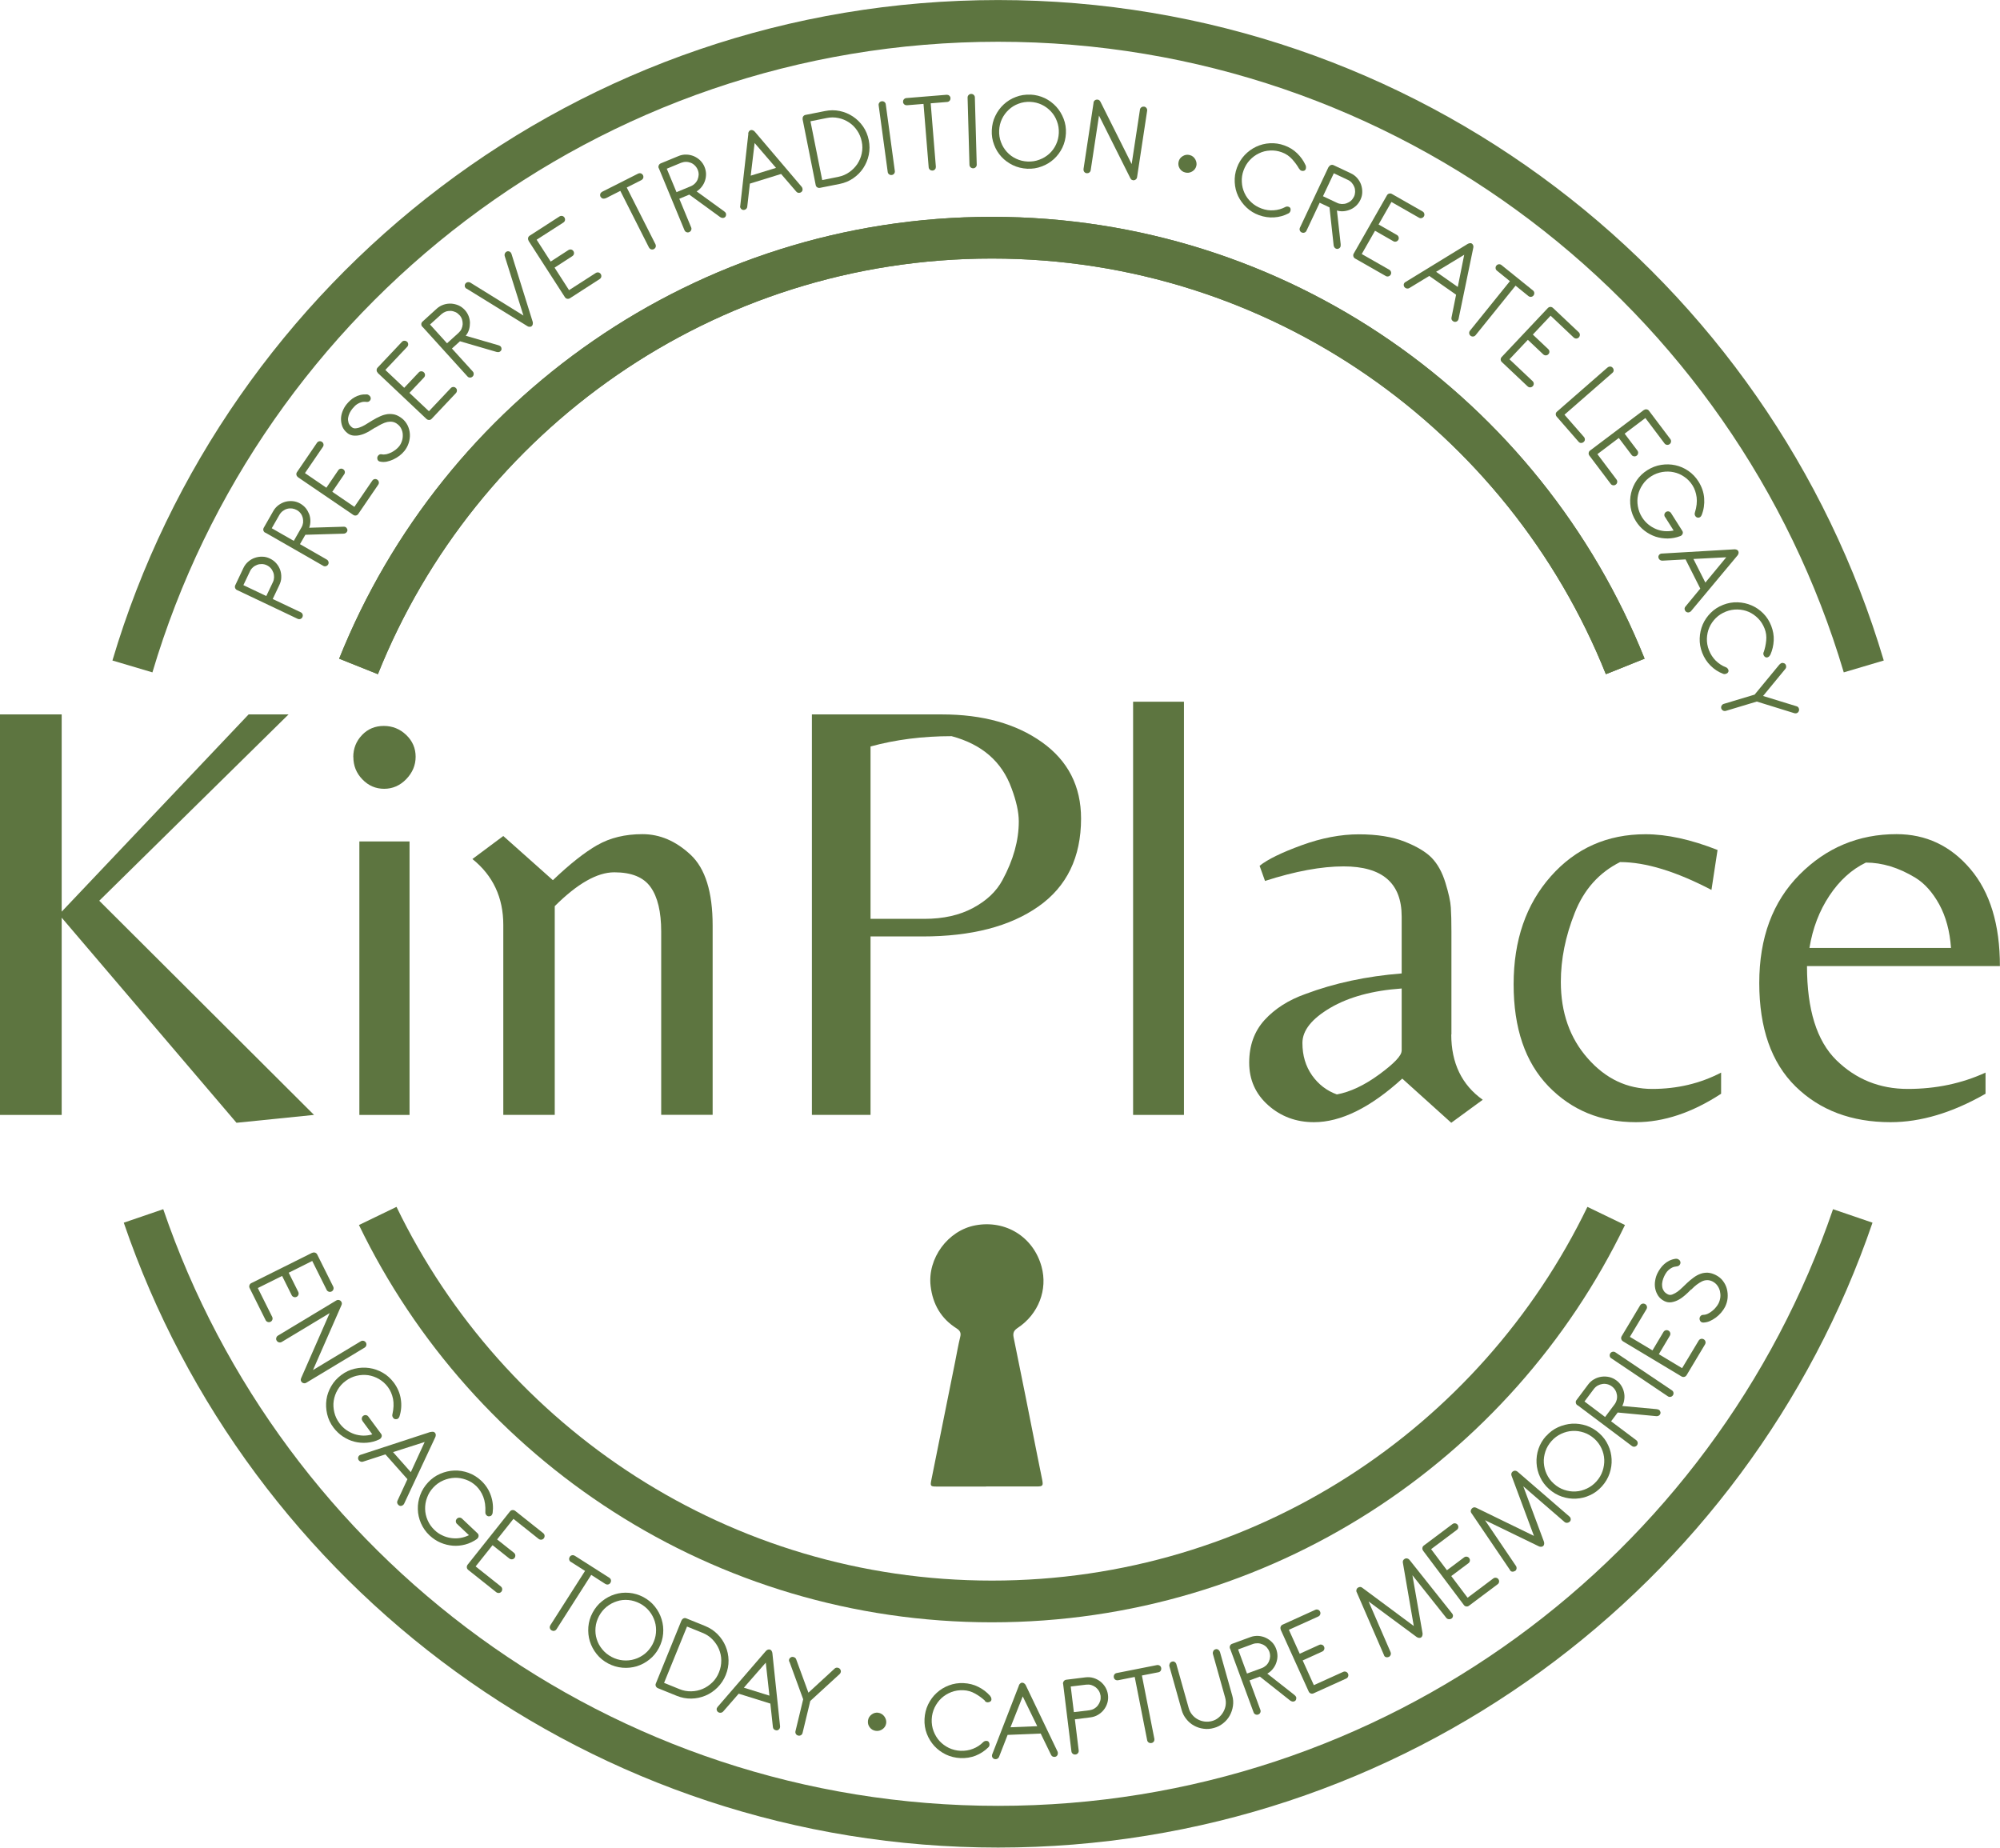 <svg xmlns="http://www.w3.org/2000/svg" xmlns:xlink="http://www.w3.org/1999/xlink" id="Layer_2" viewBox="0 0 236.36 218.35"><defs><clipPath id="clippath"><rect x="109.94" y="144.69" width="13.38" height="30.99" fill="none" stroke-width="0"></rect></clipPath><clipPath id="clippath-1"><rect x="109.94" y="144.69" width="13.38" height="30.99" fill="none" stroke-width="0"></rect></clipPath></defs><g id="Layer_1-2"><path d="M220.26,78.76C207.17,34.64,166.32,2.47,117.96,2.47S28.74,34.64,15.65,78.76" fill="none" stroke="#5d7540" stroke-miterlimit="10" stroke-width="4.93"></path><path d="M42.37,78.76c11.88-29.69,40.91-50.67,74.85-50.67s62.97,20.98,74.85,50.67" fill="none" stroke="#5d7540" stroke-miterlimit="10" stroke-width="4.93"></path><path d="M16.96,143.7c14.35,41.99,54.15,72.18,101,72.18s86.65-30.19,101-72.18" fill="none" stroke="#5d7540" stroke-miterlimit="10" stroke-width="4.93"></path><path d="M189.82,143.7c-13.03,26.96-40.64,45.56-72.59,45.56s-59.56-18.6-72.59-45.56" fill="none" stroke="#5d7540" stroke-miterlimit="10" stroke-width="4.93"></path><path d="M192.07,78.76c-11.88-29.69-40.91-50.67-74.85-50.67s-62.97,20.98-74.85,50.67" fill="none" stroke="#5d7540" stroke-miterlimit="10" stroke-width="4.93"></path><polygon points="7.29 131.76 0 131.76 0 84.43 7.29 84.43 7.29 107.74 29.38 84.43 34.1 84.43 11.73 106.45 37.11 131.76 27.95 132.69 7.29 108.45 7.29 131.76" fill="#5d7540" stroke-width="0"></polygon><path d="M41.75,89.47c0-1.02.35-1.89,1.04-2.61.69-.72,1.55-1.07,2.57-1.07s1.91.36,2.65,1.07c.74.71,1.11,1.57,1.11,2.57s-.37,1.88-1.11,2.65c-.74.76-1.61,1.14-2.61,1.14s-1.86-.37-2.57-1.11c-.72-.74-1.07-1.62-1.07-2.65M42.47,99.44h5.93v32.32h-5.93v-32.32Z" fill="#5d7540" stroke-width="0"></path><path d="M70.6,99.87c1.5-.86,3.28-1.29,5.33-1.29s3.94.81,5.68,2.43c1.74,1.62,2.61,4.41,2.61,8.36v22.38h-6.08v-21.66c0-2.33-.42-4.09-1.25-5.25-.83-1.17-2.26-1.75-4.29-1.75s-4.37,1.34-7.04,4v24.67h-6.08v-22.45c0-3.24-1.22-5.84-3.65-7.79l3.65-2.72,5.86,5.22c2-1.91,3.75-3.29,5.25-4.15" fill="#5d7540" stroke-width="0"></path><path d="M127.76,96.73c0,4.58-1.68,8.04-5.04,10.4-3.36,2.36-7.92,3.54-13.69,3.54h-6.15v21.09h-6.93v-47.33h15.37c4.81,0,8.76,1.1,11.83,3.29,3.07,2.19,4.61,5.2,4.61,9.01M102.88,108.59h6.36c2.24,0,4.16-.43,5.76-1.29,1.6-.86,2.75-1.95,3.47-3.29,1.29-2.38,1.93-4.69,1.93-6.93,0-1.1-.29-2.41-.86-3.93-1.14-3.15-3.5-5.19-7.08-6.15-3.43,0-6.63.41-9.58,1.22v20.38Z" fill="#5d7540" stroke-width="0"></path><rect x="133.91" y="82.93" width="6.01" height="48.83" fill="#5d7540" stroke-width="0"></rect><path d="M171.51,122.25c0,3.38,1.24,5.96,3.72,7.72l-3.72,2.72-5.79-5.22c-3.77,3.43-7.25,5.15-10.44,5.15-2.1,0-3.9-.67-5.4-2-1.5-1.33-2.25-3.01-2.25-5.04s.61-3.71,1.82-5.04c1.22-1.33,2.82-2.36,4.83-3.07,3.43-1.29,7.22-2.1,11.37-2.43v-6.72c0-3.96-2.29-5.93-6.86-5.93-2.62,0-5.72.57-9.29,1.72l-.64-1.79c.95-.76,2.61-1.57,4.97-2.43,2.36-.86,4.61-1.29,6.76-1.29s3.94.29,5.4.86c1.45.57,2.53,1.22,3.22,1.93.69.72,1.23,1.69,1.61,2.93.38,1.24.6,2.22.64,2.93.05.72.07,1.67.07,2.86v12.15ZM165.65,124.18v-7.36c-3.43.24-6.24,1-8.44,2.29-2.19,1.29-3.29,2.67-3.29,4.15s.38,2.75,1.14,3.83c.76,1.07,1.74,1.82,2.93,2.25,1.57-.29,3.24-1.07,5-2.36,1.76-1.29,2.65-2.22,2.65-2.79" fill="#5d7540" stroke-width="0"></path><path d="M193.32,132.62c-4.15,0-7.59-1.42-10.33-4.25-2.74-2.84-4.11-6.85-4.11-12.05s1.47-9.45,4.4-12.76c2.93-3.31,6.66-4.97,11.19-4.97,2.53,0,5.36.62,8.51,1.86l-.72,4.72c-4.19-2.19-7.79-3.29-10.8-3.29-2.48,1.24-4.27,3.24-5.36,6.01-1.1,2.77-1.64,5.48-1.64,8.15,0,3.62,1.06,6.64,3.18,9.04,2.12,2.41,4.66,3.61,7.61,3.61s5.67-.64,8.15-1.93v2.5c-3.43,2.24-6.79,3.36-10.08,3.36" fill="#5d7540" stroke-width="0"></path><path d="M213.55,114.17c0,5.15,1.16,8.85,3.47,11.12,2.31,2.26,5.12,3.4,8.44,3.4s6.37-.64,9.19-1.93v2.5c-3.91,2.24-7.65,3.36-11.22,3.36-4.62,0-8.36-1.41-11.23-4.22-2.86-2.81-4.29-6.89-4.29-12.23s1.58-9.6,4.75-12.8c3.17-3.19,6.99-4.79,11.47-4.79,3.48,0,6.39,1.37,8.72,4.11,2.33,2.74,3.5,6.57,3.5,11.48h-22.81ZM220.49,101.95c-1.67.81-3.1,2.11-4.29,3.9-1.19,1.79-1.98,3.85-2.36,6.18h16.73c-.14-2-.61-3.72-1.39-5.15-.79-1.43-1.73-2.48-2.82-3.15-1.96-1.19-3.91-1.79-5.86-1.79" fill="#5d7540" stroke-width="0"></path><path d="M36.91,148.06c.11-.05.22-.06.33-.02.11.04.2.11.25.22l1.89,3.79c.05.11.06.22.02.33-.04.11-.11.2-.22.25-.11.05-.22.06-.33.02-.11-.04-.2-.11-.25-.22l-1.7-3.41-2.78,1.39,1.13,2.27c.05.11.06.22.02.33-.04.11-.11.2-.22.25-.11.05-.22.06-.33.02-.11-.04-.2-.11-.25-.22l-1.13-2.27-2.87,1.43,1.7,3.41c.05.11.06.22.02.33-.04.11-.11.2-.22.25-.11.05-.22.06-.33.02-.11-.04-.2-.11-.25-.22l-1.89-3.79c-.05-.11-.06-.22-.02-.33.04-.11.11-.2.22-.25l7.2-3.59Z" fill="#5d7540" stroke-width="0"></path><path d="M39.74,153.69c.1-.06.21-.08.33-.05.12.03.2.09.27.2.05.09.07.16.06.23,0,.07-.03.14-.07.23l-3.34,7.61,5.65-3.4c.1-.06.21-.08.33-.05.11.03.2.09.27.2.06.1.08.21.05.33-.03.11-.09.2-.2.27l-6.89,4.15c-.1.06-.21.08-.33.05-.12-.03-.2-.09-.27-.2-.05-.09-.07-.17-.05-.26.02-.09.05-.17.09-.25l3.32-7.57-5.66,3.41c-.1.06-.21.08-.33.05-.11-.03-.2-.09-.27-.2s-.08-.21-.05-.33c.03-.11.09-.2.2-.27l6.89-4.15Z" fill="#5d7540" stroke-width="0"></path><path d="M42.84,167.92c-.07-.1-.1-.2-.08-.32.02-.12.07-.21.17-.28.1-.07.2-.1.32-.08.12.02.21.07.28.17l1.5,2.03c.08.1.1.21.08.33-.03.11-.09.2-.19.28-.02.01-.03.02-.05.03-.02,0-.03.02-.05.03-.46.22-.95.35-1.45.39-.51.04-1,0-1.48-.12-.48-.12-.93-.33-1.36-.61-.43-.28-.8-.64-1.12-1.06-.37-.49-.62-1.03-.75-1.6-.13-.57-.16-1.14-.08-1.7.08-.56.27-1.09.57-1.6.29-.51.69-.94,1.18-1.31.49-.37,1.02-.62,1.6-.75.57-.13,1.14-.16,1.7-.08.56.08,1.1.27,1.61.56.51.29.94.69,1.31,1.18.44.6.72,1.25.82,1.95.11.7.05,1.38-.16,2.04-.04.11-.1.2-.18.25-.07.06-.17.08-.28.07-.12,0-.21-.06-.29-.17-.04-.05-.07-.11-.09-.19-.02-.07-.02-.15.01-.24.15-.67.17-1.27.07-1.8-.11-.53-.31-1-.6-1.39-.29-.4-.65-.71-1.05-.95-.41-.24-.84-.39-1.29-.46-.45-.06-.91-.04-1.37.07-.46.11-.89.31-1.29.61-.4.29-.71.64-.95,1.05-.24.41-.39.84-.46,1.29-.07.45-.04.9.07,1.37.11.46.31.89.61,1.29.23.31.5.58.8.79.3.21.62.37.96.49.34.11.69.17,1.05.18.36,0,.72-.04,1.07-.15l-1.15-1.56Z" fill="#5d7540" stroke-width="0"></path><path d="M50.91,169.24c.07-.03.16-.04.26-.03.1,0,.18.05.24.12.06.07.09.15.09.25,0,.1-.02.19-.06.27l-3.69,7.88s-.05.08-.11.13c-.08.07-.18.11-.29.11-.11,0-.21-.05-.3-.15-.13-.15-.15-.31-.07-.48l1.17-2.53-2.6-2.93-2.65.86c-.09.03-.17.03-.26,0-.08-.02-.15-.07-.21-.13-.09-.1-.12-.2-.11-.32.01-.11.06-.21.14-.28.04-.04.09-.06.15-.08l8.28-2.71ZM50.2,170.41l-3.75,1.2,2.1,2.37,1.64-3.57Z" fill="#5d7540" stroke-width="0"></path><path d="M54.01,180.1c-.09-.08-.13-.18-.14-.3s.04-.22.12-.31c.08-.09.18-.13.3-.14.12,0,.22.04.31.12l1.83,1.73c.09.09.14.19.13.31,0,.12-.05.22-.13.3-.01.01-.03.03-.04.04-.02.01-.03.02-.04.04-.42.29-.87.51-1.36.64-.49.13-.98.18-1.48.14-.49-.04-.98-.16-1.45-.36-.47-.2-.9-.49-1.29-.85-.45-.42-.78-.9-1.02-1.44-.23-.54-.36-1.09-.37-1.66-.02-.57.08-1.12.28-1.67.2-.55.51-1.05.93-1.5.42-.45.9-.79,1.44-1.02.54-.23,1.09-.36,1.66-.38.57-.02,1.13.07,1.68.27.55.2,1.05.51,1.5.93.54.51.92,1.1,1.15,1.78.23.67.29,1.35.2,2.03-.02.12-.07.21-.13.28-.06.07-.15.11-.27.12-.11.01-.22-.02-.31-.11-.05-.04-.09-.1-.12-.17-.03-.07-.04-.15-.03-.24.03-.68-.05-1.28-.25-1.79-.2-.51-.48-.93-.83-1.27-.36-.34-.76-.59-1.21-.75-.45-.16-.9-.24-1.35-.22-.46.02-.9.12-1.34.31-.44.19-.82.46-1.16.82-.34.36-.59.76-.75,1.21-.17.45-.24.89-.23,1.35.01.45.11.9.3,1.33.19.44.46.82.82,1.16.28.27.59.48.93.63.33.16.68.26,1.03.31.35.05.71.05,1.07-.01.36-.06.7-.17,1.03-.33l-1.41-1.33Z" fill="#5d7540" stroke-width="0"></path><path d="M60.27,178.62c.08-.09.17-.15.29-.16.12-.01.22.02.32.09l3.32,2.64c.09.08.15.17.16.29.01.12-.02.22-.09.32-.08.09-.17.15-.29.16-.12.01-.22-.02-.32-.09l-2.98-2.37-1.93,2.43,1.99,1.58c.09.08.15.17.16.29.01.12-.02.22-.09.32-.08.09-.17.15-.29.16-.12.01-.22-.02-.32-.09l-1.99-1.58-2,2.51,2.98,2.37c.09.08.15.17.16.29.01.12-.02.22-.09.32-.08.09-.17.15-.29.16-.12.01-.22-.02-.32-.09l-3.32-2.64c-.09-.08-.15-.17-.16-.29-.01-.12.02-.22.09-.32l5.01-6.3Z" fill="#5d7540" stroke-width="0"></path><path d="M67.46,184.59c-.1-.06-.17-.16-.19-.27-.03-.12,0-.22.06-.33.07-.1.16-.17.27-.19.12-.03.22,0,.33.06l4.08,2.6c.1.07.17.16.19.27.03.12,0,.22-.06.33-.07.1-.16.17-.27.19-.12.03-.22,0-.33-.06l-1.67-1.07-4.1,6.42c-.07.1-.16.17-.27.19-.12.03-.22,0-.33-.06-.1-.07-.17-.16-.19-.27-.03-.12,0-.22.06-.33l4.1-6.42-1.68-1.07Z" fill="#5d7540" stroke-width="0"></path><path d="M76.03,188.74c.54.29,1,.66,1.36,1.12.37.46.63.96.8,1.51.17.55.23,1.11.18,1.7-.05.59-.22,1.15-.5,1.69-.29.54-.66,1-1.12,1.36-.46.37-.96.63-1.5.8-.54.16-1.11.22-1.69.17-.59-.05-1.15-.22-1.69-.5-.54-.29-1-.66-1.36-1.12-.37-.46-.63-.96-.8-1.5-.17-.54-.22-1.1-.18-1.69.05-.59.21-1.15.5-1.69.29-.54.66-1,1.12-1.36.46-.37.96-.64,1.5-.81.54-.17,1.11-.23,1.69-.18.59.05,1.15.22,1.69.5M75.62,189.5c-.44-.23-.89-.37-1.36-.41-.47-.04-.93,0-1.36.15-.44.14-.84.35-1.21.65-.37.3-.67.67-.9,1.1-.23.44-.37.89-.41,1.36-.04.47,0,.93.14,1.36.13.43.35.84.65,1.2.3.37.67.67,1.1.9.44.23.89.37,1.36.41.47.04.93,0,1.37-.14.44-.13.84-.35,1.21-.64.37-.3.67-.67.9-1.1.23-.44.37-.89.41-1.36.04-.47,0-.93-.14-1.37-.14-.44-.35-.84-.65-1.21-.3-.37-.67-.67-1.1-.9" fill="#5d7540" stroke-width="0"></path><path d="M80.55,191.5c.05-.11.12-.19.23-.24.11-.05.22-.05.33,0l2.22.9c.57.23,1.06.56,1.47.97.41.42.73.89.95,1.42.22.53.34,1.08.35,1.67.01.59-.1,1.16-.33,1.73-.23.57-.56,1.06-.98,1.48s-.89.74-1.42.96c-.53.22-1.08.34-1.67.35-.59.01-1.16-.1-1.73-.33l-2.22-.9c-.11-.05-.19-.12-.24-.23-.05-.11-.05-.22,0-.33l3.03-7.45ZM81.19,192.23l-2.71,6.65,1.82.74c.46.19.92.27,1.4.26.48-.01.93-.11,1.35-.29.42-.18.8-.44,1.14-.77.34-.33.6-.73.78-1.19.19-.46.27-.92.27-1.4,0-.47-.1-.92-.28-1.35-.18-.42-.44-.8-.77-1.14-.33-.34-.73-.6-1.19-.78l-1.82-.74Z" fill="#5d7540" stroke-width="0"></path><path d="M90.5,195.13c.05-.06.12-.12.21-.16.09-.04.18-.05.27-.03.09.03.16.08.21.17.05.08.08.17.09.26l.91,8.65s0,.1-.02.17c-.03.11-.1.19-.19.25-.1.06-.21.07-.33.03-.19-.06-.29-.18-.31-.37l-.3-2.77-3.74-1.17-1.83,2.1c-.06.07-.13.11-.22.14-.08.02-.17.02-.25,0-.12-.04-.21-.11-.26-.21-.05-.1-.06-.21-.03-.31.02-.05.05-.1.09-.15l5.69-6.59ZM90.5,196.49l-2.59,2.96,3.02.94-.43-3.9Z" fill="#5d7540" stroke-width="0"></path><path d="M93.28,196.39c-.04-.08-.05-.16-.03-.25.03-.11.09-.2.19-.26.1-.07.21-.09.34-.05.15.04.26.12.31.26l1.45,3.95,3.1-2.85c.11-.1.24-.13.4-.09.12.03.21.1.27.2.06.11.08.21.05.32-.02.08-.06.15-.12.21l-3.48,3.19-.91,3.77c-.03.12-.09.21-.19.27-.1.06-.21.08-.33.05-.12-.03-.21-.09-.27-.19-.06-.1-.08-.21-.05-.33l.91-3.77-1.62-4.43Z" fill="#5d7540" stroke-width="0"></path><path d="M103.8,202.42c.17.02.31.08.43.16.12.08.23.19.31.31.08.12.14.25.17.38.03.14.04.26.02.38-.04.29-.19.53-.43.7-.25.18-.52.24-.81.2-.29-.04-.53-.18-.71-.42-.18-.24-.24-.5-.2-.8.04-.3.19-.54.44-.72.25-.18.51-.24.78-.2" fill="#5d7540" stroke-width="0"></path><path d="M116.4,200.99c-.32-.3-.7-.58-1.14-.83-.44-.25-.91-.39-1.42-.41-.49-.02-.96.05-1.41.22-.44.17-.83.41-1.17.72-.33.31-.6.68-.81,1.11-.2.43-.32.89-.34,1.38-.02.49.05.96.22,1.41.17.44.4.83.71,1.17.31.33.67.6,1.1.81.43.2.89.32,1.38.34.52.02,1.01-.06,1.47-.24s.86-.44,1.2-.78c.05-.05.11-.09.18-.12.07-.03.14-.04.22-.03.12,0,.21.05.27.14.06.09.08.18.08.28,0,.15-.05.26-.14.34-.43.43-.93.75-1.49.98-.57.22-1.17.32-1.81.29-.61-.03-1.18-.17-1.71-.42-.53-.26-.98-.59-1.37-1.01-.38-.42-.68-.9-.89-1.45-.21-.55-.3-1.13-.27-1.74s.17-1.18.42-1.71c.26-.53.59-.99,1.01-1.37.42-.39.9-.68,1.45-.89.55-.21,1.13-.3,1.74-.27.62.03,1.2.17,1.73.44.53.26.99.61,1.39,1.05.04.05.08.11.12.19.03.08.05.15.05.23,0,.12-.05.21-.14.27-.09.06-.19.09-.3.09-.14,0-.25-.06-.33-.15" fill="#5d7540" stroke-width="0"></path><path d="M120.41,199.19c.02-.08.07-.15.14-.22.07-.07.15-.11.25-.11.09,0,.18.03.25.09.08.06.14.13.18.22l3.76,7.85s.03.09.03.17c0,.11-.03.21-.1.3-.07.09-.17.13-.3.14-.2,0-.33-.08-.41-.25l-1.22-2.51-3.91.16-1.01,2.59c-.03.09-.09.15-.16.2-.07.05-.15.08-.23.08-.13,0-.24-.03-.32-.11-.08-.08-.13-.18-.13-.29,0-.06,0-.11.03-.17l3.15-8.12ZM120.87,200.47l-1.45,3.66,3.16-.13-1.72-3.53Z" fill="#5d7540" stroke-width="0"></path><path d="M125.63,199.01c-.01-.12.01-.23.09-.33.07-.1.17-.15.29-.17l2.26-.28c.33-.04.65-.02.95.07.3.09.57.23.82.42.24.19.44.42.6.69.16.27.26.57.3.89.04.32.02.64-.07.94-.09.31-.23.58-.42.82-.19.24-.42.44-.69.6-.27.16-.57.26-.9.3l-1.83.23.45,3.68c.01.12-.01.23-.09.32-.07.09-.17.15-.29.16-.12.01-.23-.01-.32-.09-.09-.07-.15-.17-.16-.29l-.98-7.97ZM126.54,199.32l.37,3.02,1.83-.22c.2-.03.39-.09.57-.19.17-.1.32-.23.44-.39.12-.16.21-.33.27-.52.06-.19.07-.39.05-.6-.03-.2-.09-.39-.19-.57-.1-.17-.23-.32-.38-.44-.16-.12-.33-.21-.52-.27-.19-.06-.39-.07-.6-.05l-1.83.22Z" fill="#5d7540" stroke-width="0"></path><path d="M132.14,198.57c-.12.02-.23,0-.33-.06-.1-.07-.16-.16-.18-.28-.02-.12,0-.23.06-.33.07-.1.16-.16.28-.18l4.75-.94c.12-.02.23,0,.33.06.1.07.16.16.18.28.02.12,0,.23-.06.33s-.16.16-.28.18l-1.94.38,1.47,7.47c.02.12,0,.23-.06.33-.07.1-.16.16-.28.18-.12.02-.23,0-.33-.06-.1-.07-.16-.16-.18-.28l-1.47-7.47-1.96.39Z" fill="#5d7540" stroke-width="0"></path><path d="M138.2,196.92c-.03-.1-.01-.21.04-.32.05-.12.14-.19.27-.23.13-.04.24-.02.33.05.1.07.16.16.19.28l1.45,5.15c.08.3.22.56.4.78.18.23.4.41.65.55.25.14.52.23.82.27.3.04.59.02.89-.06.3-.08.56-.22.78-.41.23-.19.41-.41.55-.66.14-.25.24-.52.28-.81.04-.29.02-.59-.06-.88l-1.45-5.17c-.03-.1-.01-.21.04-.32.05-.12.14-.19.27-.23.13-.04.24-.01.34.06.1.08.16.17.19.27l1.45,5.15c.12.41.14.82.08,1.23s-.19.78-.38,1.13c-.19.34-.45.65-.77.9-.32.26-.68.45-1.1.56-.41.12-.82.15-1.23.09-.41-.05-.78-.18-1.13-.37-.34-.19-.65-.45-.9-.77-.26-.32-.45-.68-.56-1.1l-1.45-5.17Z" fill="#5d7540" stroke-width="0"></path><path d="M145.36,194.84c-.04-.11-.04-.23,0-.34.05-.11.13-.19.24-.23l2.15-.79c.31-.12.63-.16.94-.15.31.02.61.09.89.22s.53.31.75.53c.22.23.38.49.49.8.1.28.15.56.15.84,0,.28-.06.55-.15.81-.09.26-.23.5-.41.72-.18.22-.39.4-.64.54l3.18,2.5s.08.07.13.12c.04.04.07.1.1.16.03.07.02.16-.01.27-.03.11-.11.19-.23.23-.08.03-.16.03-.24.01-.08-.02-.16-.06-.23-.11l-3.58-2.83-1.22.45,1.28,3.48c.04.11.04.22-.01.33-.05.11-.13.18-.24.22-.11.04-.22.04-.33-.01-.11-.05-.18-.13-.22-.24l-2.78-7.54ZM146.32,194.93l1.05,2.85,1.74-.64c.19-.07.36-.18.51-.31.15-.14.26-.3.34-.48.08-.18.13-.37.14-.56.01-.2-.02-.4-.09-.6-.07-.19-.18-.36-.31-.51-.14-.15-.3-.26-.48-.34-.18-.08-.37-.13-.57-.14-.2,0-.4.02-.59.09l-1.74.64Z" fill="#5d7540" stroke-width="0"></path><path d="M151.36,192.57c-.05-.11-.05-.22-.01-.33.04-.11.12-.19.23-.24l3.86-1.75c.11-.05.22-.05.33-.01.11.04.19.12.24.23.05.11.05.22.01.33-.04.11-.12.19-.23.24l-3.47,1.57,1.28,2.83,2.31-1.05c.11-.05.22-.05.33-.01.11.04.19.12.24.23.05.11.05.22.01.33-.04.11-.12.19-.23.24l-2.31,1.05,1.32,2.92,3.47-1.57c.11-.05.22-.05.33-.01.11.04.19.12.24.23.05.11.05.22.01.33-.04.11-.12.19-.23.24l-3.86,1.75c-.11.05-.22.05-.33.01-.11-.04-.19-.12-.24-.23l-3.32-7.33Z" fill="#5d7540" stroke-width="0"></path><path d="M160.32,188.16c-.04-.1-.04-.2-.01-.3.03-.1.09-.18.19-.24.17-.1.33-.1.48.01l6.1,4.53-1.29-7.49c-.03-.19.04-.34.21-.44.1-.06.2-.08.3-.05.11.02.2.08.27.16l5.04,6.34.04.06c.06.09.08.2.05.3-.02.11-.08.19-.16.24-.11.07-.22.09-.33.08-.11-.02-.2-.06-.27-.14l-4.02-5.06,1.2,6.87c.01.09,0,.18-.03.28-.03.09-.08.17-.16.21-.08.05-.17.06-.27.04-.1-.02-.18-.06-.24-.1l-5.68-4.2,2.6,5.99c.04.1.05.21.01.31-.03.1-.1.18-.18.24-.12.05-.23.07-.34.05-.11-.02-.19-.08-.25-.18,0,0,0-.02,0-.03,0-.01,0-.02-.02-.04l-3.24-7.47Z" fill="#5d7540" stroke-width="0"></path><path d="M168.18,183.25c-.07-.1-.1-.2-.08-.32.02-.12.07-.21.17-.28l3.39-2.54c.1-.07.2-.1.32-.08.12.02.21.07.28.17.07.1.1.2.08.32-.02.12-.07.21-.17.28l-3.04,2.28,1.87,2.49,2.03-1.52c.1-.07.2-.1.32-.08s.21.07.28.17c.07.1.1.2.08.32-.02.12-.07.21-.17.28l-2.03,1.52,1.93,2.56,3.04-2.28c.1-.07.2-.1.32-.08.12.02.21.07.28.17.07.1.1.2.08.32-.02.12-.07.21-.17.28l-3.39,2.54c-.1.07-.2.1-.32.08-.12-.02-.21-.07-.28-.17l-4.83-6.43Z" fill="#5d7540" stroke-width="0"></path><path d="M173.88,178.82c-.05-.09-.08-.18-.06-.29.01-.1.06-.19.14-.27.14-.13.3-.16.48-.08l6.84,3.33-2.65-7.12c-.06-.18-.02-.34.12-.47.08-.07.18-.11.29-.11.11,0,.21.04.3.11l6.13,5.3.05.05c.08.08.11.18.11.29,0,.11-.04.2-.12.27-.1.09-.2.13-.31.14-.11,0-.2-.02-.29-.09l-4.89-4.23,2.44,6.54c.03.09.04.18.03.28-.01.1-.05.18-.12.24-.07.06-.15.09-.26.09-.1,0-.19-.02-.26-.06l-6.35-3.08,3.66,5.41c.06.09.08.2.07.3-.02.11-.06.2-.14.26-.11.07-.22.11-.33.11-.11,0-.2-.04-.28-.13,0,0-.01-.02-.01-.03,0,0-.01-.02-.02-.04l-4.57-6.74Z" fill="#5d7540" stroke-width="0"></path><path d="M182.72,169.72c.41-.46.88-.81,1.41-1.05s1.09-.38,1.66-.42c.57-.03,1.13.05,1.69.23.56.19,1.06.49,1.52.9.46.41.81.88,1.05,1.41.25.53.38,1.08.41,1.65.03.57-.05,1.13-.24,1.69-.19.56-.49,1.06-.9,1.52-.41.46-.88.81-1.41,1.05-.53.25-1.08.38-1.65.41-.56.03-1.12-.05-1.68-.24-.56-.19-1.06-.49-1.52-.9-.46-.41-.81-.88-1.05-1.41-.25-.53-.39-1.08-.42-1.65-.03-.57.04-1.13.23-1.69.19-.56.49-1.06.9-1.52M183.36,170.3c-.33.37-.57.77-.72,1.22-.15.45-.22.9-.19,1.36.03.46.14.9.34,1.33.2.43.48.81.85,1.14.37.33.77.57,1.22.72.45.15.9.22,1.35.19.45-.02.89-.14,1.32-.34.43-.2.81-.48,1.14-.85.33-.37.57-.77.72-1.22.15-.45.22-.9.2-1.36-.02-.46-.13-.9-.33-1.33-.2-.43-.48-.81-.85-1.14-.37-.33-.77-.57-1.22-.72-.45-.15-.9-.22-1.36-.19-.46.02-.9.14-1.33.34-.43.2-.81.48-1.14.85" fill="#5d7540" stroke-width="0"></path><path d="M186.41,166.07c-.1-.07-.16-.17-.18-.29-.02-.12,0-.23.08-.32l1.37-1.83c.2-.27.44-.48.71-.63.27-.16.56-.25.87-.3.31-.04.61-.03.92.04.31.07.59.21.85.4.24.18.43.39.58.63.15.24.25.49.31.76.06.27.08.54.04.83-.03.28-.11.55-.24.8l4.03.37c.05,0,.11.02.17.03.06.02.11.04.17.08.06.04.11.12.14.23.03.11,0,.22-.07.32-.05.07-.11.11-.19.14-.08.03-.16.04-.25.03l-4.54-.43-.78,1.04,2.97,2.23c.1.07.15.17.17.28.02.12-.01.22-.08.32-.07.1-.17.15-.28.17-.12.02-.22-.01-.32-.08l-6.42-4.82ZM187.26,165.63l2.43,1.83,1.11-1.48c.12-.16.21-.34.26-.54.05-.2.06-.39.03-.59-.03-.2-.09-.38-.19-.55-.1-.17-.23-.32-.4-.45-.16-.12-.34-.21-.54-.26-.2-.05-.39-.06-.59-.03-.2.03-.38.09-.56.19-.17.1-.32.23-.45.4l-1.11,1.48Z" fill="#5d7540" stroke-width="0"></path><path d="M190.42,160.53c-.1-.07-.16-.16-.18-.28-.02-.12,0-.22.07-.32.07-.1.16-.16.28-.18.12-.02.22,0,.32.07l6.68,4.49c.1.07.16.16.18.27.02.12,0,.22-.07.32-.07.1-.16.16-.28.18-.12.02-.22,0-.32-.07l-6.68-4.49Z" fill="#5d7540" stroke-width="0"></path><path d="M191.8,158.51c-.1-.06-.17-.15-.2-.27-.03-.11-.01-.22.05-.33l2.18-3.64c.06-.1.15-.17.27-.2.11-.03.22-.01.33.05.1.06.17.15.2.27.03.11.01.22-.05.33l-1.96,3.27,2.67,1.6,1.3-2.18c.06-.1.15-.17.27-.2.11-.03.22-.01.33.05.1.06.17.15.2.27.03.11.01.22-.05.33l-1.3,2.18,2.75,1.65,1.96-3.26c.06-.1.15-.17.27-.2.11-.03.22-.01.33.05.1.06.17.15.2.27.03.11.01.22-.05.33l-2.18,3.64c-.06.1-.15.17-.27.2-.11.03-.22.01-.33-.05l-6.9-4.14Z" fill="#5d7540" stroke-width="0"></path><path d="M199.84,152.4c-.2.21-.43.43-.68.65-.25.22-.51.41-.79.56-.27.15-.55.24-.84.29-.29.04-.57,0-.84-.14-.32-.16-.56-.37-.73-.63-.17-.26-.29-.55-.35-.86-.06-.31-.06-.63,0-.95.05-.32.15-.62.29-.89.09-.18.2-.36.33-.54.13-.18.28-.35.45-.5.17-.15.37-.29.59-.4.22-.11.48-.19.76-.23.1-.01.2,0,.3.06.12.06.2.14.24.25.04.11.04.22-.02.34-.08.15-.2.23-.38.25-.22.02-.41.07-.57.15-.16.08-.3.18-.42.29-.12.11-.22.23-.3.36-.08.13-.15.25-.2.36-.08.17-.15.35-.2.55-.05.2-.07.41-.05.6.01.2.07.39.18.56.1.18.27.32.5.44.17.08.35.09.56,0,.21-.08.41-.2.62-.35.2-.16.4-.33.59-.52.19-.19.35-.34.49-.47.28-.26.54-.48.81-.67.26-.19.53-.33.81-.43.28-.1.56-.13.85-.12.29.02.61.11.94.28.33.17.61.39.83.68.22.29.38.6.47.95.09.34.12.7.09,1.07-.03.37-.14.72-.3,1.05-.12.23-.27.46-.46.68-.19.22-.4.42-.63.59-.23.17-.47.31-.72.42-.25.11-.5.16-.74.17-.09,0-.16,0-.23-.04-.1-.05-.17-.14-.21-.26-.04-.12-.04-.24.02-.36.08-.16.2-.24.37-.25.19,0,.37-.04.56-.13.19-.09.36-.2.53-.34.17-.13.31-.28.44-.44.13-.16.23-.31.3-.45.11-.22.18-.47.21-.72.03-.26,0-.5-.05-.74-.06-.23-.16-.45-.31-.65-.14-.2-.33-.35-.55-.47-.22-.11-.44-.17-.65-.16-.21,0-.42.05-.62.15-.2.1-.41.23-.62.39s-.42.35-.62.56" fill="#5d7540" stroke-width="0"></path><g clip-path="url(#clippath)"><g clip-path="url(#clippath-1)"><path d="M116.53,175.68c-1.93,0-3.86,0-5.79,0-.78,0-.82-.04-.67-.79.93-4.64,1.86-9.28,2.8-13.92.2-1,.37-2,.61-2.98.12-.48-.03-.74-.43-1-1.84-1.16-2.82-2.86-3.07-5.01-.38-3.26,2.03-6.56,5.29-7.17,3.58-.67,6.86,1.37,7.82,4.88.75,2.71-.36,5.61-2.8,7.23-.45.3-.61.57-.5,1.13.95,4.63,1.87,9.28,2.79,13.92.19.98.4,1.95.59,2.93.13.69.06.77-.66.77-1.99,0-3.98,0-5.97,0" fill="#5d7540" stroke-width="0"></path></g></g><path d="M28.02,69.74c-.11-.05-.18-.13-.23-.24-.04-.11-.04-.22.01-.33l.96-2.03c.14-.3.33-.55.56-.75.23-.2.49-.36.78-.46.29-.1.59-.15.9-.14.31,0,.61.08.9.22.29.14.54.32.75.56.21.24.36.5.46.78.1.29.14.58.13.89,0,.31-.09.61-.23.91l-.78,1.64,3.31,1.57c.11.05.18.13.22.24.04.11.03.22-.02.33-.05.11-.13.18-.24.22-.11.04-.22.03-.33-.02l-7.16-3.4ZM28.76,69.15l2.71,1.29.78-1.64c.09-.18.13-.37.14-.57,0-.2-.02-.39-.09-.57-.07-.18-.16-.35-.29-.5-.13-.15-.29-.27-.48-.36-.18-.09-.37-.13-.57-.14-.2,0-.39.02-.57.09-.18.07-.35.16-.5.3-.15.13-.27.29-.35.47l-.78,1.64Z" fill="#5d7540" stroke-width="0"></path><path d="M31.34,62.96c-.1-.06-.17-.15-.21-.26-.03-.11-.02-.22.04-.33l1.12-1.96c.16-.29.37-.52.62-.71.25-.18.52-.32.81-.4.29-.08.6-.1.9-.07.31.03.6.13.88.29.25.15.47.33.64.54.17.22.3.45.4.7.09.25.14.52.14.8,0,.28-.04.55-.14.81l3.99-.12c.05,0,.11,0,.17,0,.06,0,.12.03.17.06.06.04.12.11.16.21.05.11.04.21-.03.33-.04.07-.1.13-.17.16-.07.04-.15.06-.24.06l-4.5.13-.64,1.11,3.17,1.82c.1.06.17.15.2.26.03.11.02.22-.04.32-.06.1-.15.17-.26.2-.11.03-.22.02-.32-.04l-6.87-3.94ZM32.12,62.43l2.6,1.49.91-1.59c.1-.17.16-.36.19-.56.02-.2,0-.39-.04-.58-.05-.19-.13-.36-.25-.52-.12-.16-.27-.29-.45-.39-.18-.1-.36-.16-.56-.19-.2-.02-.39-.01-.58.04-.19.05-.36.14-.52.26-.16.12-.29.27-.39.44l-.91,1.59Z" fill="#5d7540" stroke-width="0"></path><path d="M35.21,56.38c-.1-.07-.16-.16-.18-.27-.02-.11,0-.22.07-.32l2.36-3.46c.07-.1.16-.16.27-.18.11-.02.22,0,.32.07.1.07.16.16.18.27.02.11,0,.22-.07.32l-2.12,3.1,2.53,1.73,1.41-2.07c.07-.1.16-.16.27-.18.11-.02.22,0,.32.07.1.07.16.16.18.27.02.11,0,.22-.07.32l-1.41,2.07,2.61,1.78,2.12-3.1c.07-.1.16-.16.27-.18.11-.02.22,0,.32.07.1.07.16.16.18.27.02.11,0,.22-.07.32l-2.36,3.46c-.07.1-.16.16-.27.18s-.22,0-.32-.07l-6.56-4.47Z" fill="#5d7540" stroke-width="0"></path><path d="M44.35,50.52c-.24.16-.5.32-.79.49-.29.16-.58.29-.87.37-.29.09-.58.12-.87.1-.29-.02-.55-.12-.78-.31-.27-.22-.46-.47-.58-.76-.11-.29-.16-.59-.16-.9,0-.31.07-.62.19-.92.12-.3.27-.57.46-.8.13-.16.27-.31.43-.46.16-.15.34-.28.54-.39.2-.11.41-.2.65-.26.24-.06.5-.08.78-.07.1,0,.19.05.28.12.1.08.16.18.18.29.02.12-.01.22-.09.32-.1.13-.24.18-.41.16-.21-.03-.41-.02-.58.03-.17.05-.33.11-.47.2-.14.08-.26.18-.36.29-.11.11-.2.21-.27.3-.11.14-.22.31-.31.49-.09.19-.15.38-.18.57-.03.2,0,.39.05.58.06.19.19.37.39.53.14.12.32.16.54.12.22-.03.44-.1.67-.21.23-.11.45-.23.67-.38.22-.14.41-.26.57-.35.32-.19.62-.35.92-.48.29-.13.58-.21.87-.25.29-.03.57-.01.85.06.28.08.56.23.85.46.29.23.5.51.66.83.15.32.24.66.26,1.01.02.35-.03.7-.14,1.05-.11.35-.28.66-.51.95-.16.2-.36.39-.58.56-.23.17-.47.32-.73.44-.25.12-.51.2-.78.26-.27.05-.51.05-.75,0-.09-.01-.16-.04-.21-.08-.09-.07-.14-.17-.15-.29-.02-.13.02-.24.1-.34.11-.14.25-.19.41-.16.18.04.37.03.57-.01.2-.05.39-.12.58-.21.19-.1.36-.21.52-.33.16-.13.28-.25.38-.37.16-.19.27-.41.35-.65.08-.24.11-.48.1-.72,0-.24-.06-.47-.16-.69-.1-.22-.24-.41-.44-.56-.19-.16-.39-.25-.59-.29-.2-.04-.41-.03-.63.01-.22.05-.44.13-.68.25-.24.12-.47.25-.72.41" fill="#5d7540" stroke-width="0"></path><path d="M44.64,44.04c-.09-.08-.13-.18-.13-.3,0-.12.04-.22.12-.3l2.87-3.04c.08-.09.18-.13.3-.13.12,0,.22.04.31.12.09.08.13.18.13.3,0,.12-.04.22-.12.3l-2.58,2.73,2.23,2.11,1.72-1.82c.08-.09.18-.13.3-.13.12,0,.22.04.3.12.09.08.13.18.14.3,0,.12-.04.22-.12.31l-1.72,1.82,2.3,2.17,2.58-2.73c.08-.09.18-.13.3-.14.12,0,.22.04.3.12.09.08.13.18.13.3,0,.12-.04.22-.12.31l-2.87,3.04c-.08.09-.18.13-.3.13-.12,0-.22-.04-.31-.12l-5.77-5.45Z" fill="#5d7540" stroke-width="0"></path><path d="M49.91,38.62c-.08-.09-.12-.19-.12-.31,0-.12.05-.22.14-.3l1.67-1.52c.24-.22.51-.38.81-.48.29-.1.59-.14.9-.13.3.02.6.09.88.21.28.13.53.31.75.55.2.22.34.46.44.71.1.26.15.52.16.79,0,.27-.03.54-.11.81-.08.27-.21.51-.39.73l3.83,1.11c.05.02.1.04.16.06.05.03.1.06.15.11.05.05.08.14.09.25s-.03.21-.13.3c-.06.06-.13.09-.21.1-.08.01-.16,0-.25-.02l-4.32-1.26-.95.86,2.46,2.71c.08.09.12.19.11.31,0,.12-.05.22-.14.3-.09.08-.19.12-.31.11-.12,0-.21-.05-.29-.14l-5.32-5.87ZM50.82,38.35l2.01,2.22,1.36-1.23c.15-.14.27-.29.35-.47.08-.18.13-.37.14-.56,0-.19-.02-.38-.08-.57-.06-.18-.16-.36-.31-.51-.14-.15-.29-.27-.47-.35-.18-.08-.37-.13-.56-.14-.19,0-.39.02-.57.08-.19.07-.36.17-.51.3l-1.36,1.23Z" fill="#5d7540" stroke-width="0"></path><path d="M55.14,34.12c-.06-.03-.1-.06-.13-.11-.07-.09-.1-.19-.08-.3.01-.11.07-.21.17-.29.07-.05.14-.08.23-.08.09,0,.17.01.24.05l6.29,3.9-2.22-7.05c-.02-.08-.01-.16.01-.24.02-.08.07-.15.14-.21.1-.08.21-.11.32-.09.11.02.2.07.26.16.04.06.07.11.08.15l2.51,8.04c.02.09.02.18,0,.28-.02.1-.07.17-.13.22-.07.06-.16.08-.26.07-.1,0-.18-.03-.25-.08l-7.18-4.43Z" fill="#5d7540" stroke-width="0"></path><path d="M62.47,28.44c-.06-.1-.08-.21-.06-.32.02-.11.09-.2.19-.27l3.52-2.27c.1-.06.21-.08.32-.06.11.02.2.09.27.19.06.1.08.21.06.32-.02.11-.09.2-.19.27l-3.16,2.03,1.66,2.58,2.1-1.36c.1-.06.21-.08.32-.06.11.02.2.09.27.19.06.1.08.21.06.32-.02.11-.09.2-.19.27l-2.1,1.36,1.71,2.66,3.16-2.03c.1-.06.21-.08.32-.06.11.02.2.09.27.19.06.1.08.21.06.32-.02.11-.09.2-.19.27l-3.52,2.27c-.1.06-.21.08-.32.06-.11-.02-.2-.09-.27-.19l-4.3-6.67Z" fill="#5d7540" stroke-width="0"></path><path d="M71.55,23.43c-.11.05-.22.06-.33.03-.11-.04-.19-.11-.25-.21-.05-.11-.06-.21-.03-.33.04-.11.11-.19.21-.25l4.26-2.15c.11-.05.22-.06.33-.03.11.04.19.11.25.21.05.11.06.22.03.33-.04.11-.11.19-.21.25l-1.74.88,3.39,6.7c.05.11.06.22.03.33-.04.11-.11.19-.21.25-.11.05-.21.06-.33.03-.11-.04-.19-.11-.25-.21l-3.39-6.7-1.76.89Z" fill="#5d7540" stroke-width="0"></path><path d="M77.85,19.88c-.05-.11-.05-.22,0-.33.04-.11.12-.19.23-.24l2.09-.86c.3-.13.61-.19.92-.18.31,0,.61.07.89.18.28.12.53.28.76.5.22.22.4.47.52.77.11.27.17.54.18.82,0,.28-.03.54-.12.8-.08.26-.21.5-.38.72-.17.22-.37.41-.61.56l3.23,2.34s.09.07.13.11c.04.04.08.09.1.15.03.07.03.16,0,.27-.03.11-.1.19-.22.24-.08.03-.15.04-.24.02-.08-.02-.16-.05-.23-.1l-3.64-2.65-1.18.49,1.4,3.38c.05.11.05.22,0,.33-.04.11-.12.18-.23.23s-.22.05-.33,0c-.11-.04-.18-.12-.23-.23l-3.03-7.32ZM78.8,19.94l1.15,2.77,1.69-.7c.19-.08.35-.19.49-.33.14-.14.25-.3.32-.48.07-.18.11-.37.12-.56,0-.19-.03-.39-.12-.59-.08-.19-.19-.35-.33-.49-.14-.14-.3-.25-.48-.32-.18-.07-.37-.11-.57-.11-.2,0-.39.04-.58.11l-1.69.7Z" fill="#5d7540" stroke-width="0"></path><path d="M88.42,15.8c0-.08.03-.16.08-.25.05-.09.12-.14.21-.17.09-.03.18-.02.27.02.09.04.16.09.22.16l5.56,6.54s.05.08.07.15c.03.11.03.21-.02.31-.05.1-.13.17-.25.21-.18.06-.34.01-.46-.13l-1.79-2.08-3.69,1.14-.31,2.73c-.01.09-.04.17-.1.23-.06.07-.12.11-.2.13-.12.04-.23.03-.33-.03-.1-.06-.16-.14-.2-.24-.02-.05-.02-.11,0-.17l.96-8.54ZM89.18,16.91l-.46,3.85,2.99-.92-2.53-2.94Z" fill="#5d7540" stroke-width="0"></path><path d="M94.86,14.08c-.02-.12,0-.22.06-.32.07-.1.16-.16.27-.18l2.32-.46c.59-.12,1.17-.12,1.74,0,.57.12,1.08.34,1.55.65.47.31.87.71,1.2,1.18.33.48.55,1.01.67,1.61.12.59.12,1.18,0,1.75-.12.57-.34,1.09-.65,1.56-.31.47-.71.87-1.19,1.2-.48.33-1.01.55-1.61.67l-2.32.46c-.12.02-.22,0-.32-.06-.1-.06-.16-.16-.18-.27l-1.55-7.78ZM95.78,14.33l1.39,6.95,1.9-.38c.48-.1.91-.28,1.29-.55.39-.27.7-.59.96-.97.25-.38.43-.8.52-1.25.1-.46.1-.93,0-1.4-.1-.48-.27-.91-.54-1.3-.26-.39-.58-.71-.96-.96-.38-.25-.8-.43-1.25-.52-.46-.1-.93-.1-1.4,0l-1.9.38Z" fill="#5d7540" stroke-width="0"></path><path d="M103.84,12.45c-.02-.12.01-.22.08-.32.07-.09.16-.15.28-.16.12-.02.22.01.32.08.09.07.15.16.16.28l1.07,7.87c.02.12-.01.22-.08.32-.07.09-.17.15-.28.16-.12.02-.22-.01-.32-.08-.09-.07-.15-.17-.16-.28l-1.07-7.87Z" fill="#5d7540" stroke-width="0"></path><path d="M107.18,12.44c-.12,0-.22-.02-.31-.1-.09-.08-.14-.17-.15-.29,0-.12.02-.22.1-.31.08-.09.17-.14.29-.15l4.76-.39c.12,0,.22.02.31.1.09.08.14.17.15.29,0,.12-.02.22-.1.31-.08.09-.17.14-.29.15l-1.95.16.61,7.49c0,.12-.02.22-.1.31-.08.09-.17.14-.29.15-.12,0-.22-.02-.31-.1-.09-.08-.14-.17-.15-.29l-.61-7.49-1.96.16Z" fill="#5d7540" stroke-width="0"></path><path d="M114.35,11.54c0-.12.03-.22.12-.31.08-.08.18-.13.3-.13.12,0,.22.03.31.12.09.08.13.18.13.3l.22,7.93c0,.12-.03.22-.12.31s-.18.13-.3.13c-.12,0-.22-.04-.31-.12-.08-.08-.13-.18-.13-.3l-.22-7.93Z" fill="#5d7540" stroke-width="0"></path><path d="M121.78,11.18c.6.03,1.17.17,1.69.42.52.25.97.59,1.35,1,.38.42.67.89.88,1.44.21.54.3,1.11.27,1.72-.03.6-.17,1.17-.42,1.69-.25.52-.59.97-1,1.35-.42.38-.89.67-1.44.87-.54.21-1.11.3-1.72.27-.6-.03-1.17-.17-1.69-.42-.52-.25-.97-.58-1.35-.99-.38-.41-.67-.89-.87-1.43-.21-.54-.3-1.11-.27-1.72.03-.6.16-1.17.42-1.69.25-.52.58-.97.99-1.35.41-.38.89-.68,1.43-.88.54-.21,1.11-.3,1.72-.27M121.75,12.04c-.49-.02-.95.05-1.39.22-.44.16-.82.4-1.15.71-.33.31-.6.67-.8,1.09-.2.42-.31.88-.33,1.36-.02.49.05.95.22,1.39.16.44.4.82.7,1.15.3.33.66.6,1.09.8.42.2.88.31,1.36.33.49.02.95-.05,1.39-.22.44-.16.83-.4,1.16-.7.33-.3.6-.66.8-1.09.2-.42.31-.88.33-1.36.02-.49-.05-.95-.22-1.39-.16-.44-.4-.83-.71-1.16s-.67-.6-1.09-.8c-.42-.2-.88-.31-1.36-.33" fill="#5d7540" stroke-width="0"></path><path d="M129.23,12.13c.02-.12.07-.21.17-.28.09-.07.2-.09.32-.08.1.02.17.05.22.1.04.05.09.11.13.19l3.67,7.33.98-6.43c.02-.12.07-.21.17-.28.09-.07.2-.09.32-.08.12.02.21.07.28.17.07.09.1.2.08.32l-1.19,7.85c-.02.12-.07.21-.17.28-.09.07-.2.1-.32.08-.1-.02-.18-.06-.23-.13-.05-.07-.1-.14-.13-.22l-3.65-7.29-.98,6.45c-.02.12-.07.21-.17.28-.09.07-.2.09-.32.08-.12-.02-.21-.07-.28-.17-.07-.09-.09-.2-.08-.32l1.19-7.85Z" fill="#5d7540" stroke-width="0"></path><path d="M140.59,18.32c.16.04.3.11.41.2.11.09.2.21.27.33.07.13.11.26.13.39.02.14.01.26-.02.38-.07.28-.24.5-.5.65-.26.15-.53.19-.82.11-.28-.07-.5-.23-.65-.48-.15-.25-.19-.52-.12-.8.07-.29.24-.51.5-.66.26-.15.52-.19.79-.12" fill="#5d7540" stroke-width="0"></path><path d="M153.52,19.93c-.21-.38-.49-.75-.82-1.12-.34-.37-.74-.64-1.21-.81-.46-.17-.92-.24-1.39-.21-.47.02-.91.13-1.31.33-.41.19-.77.46-1.09.8-.32.34-.56.74-.73,1.2-.17.46-.24.92-.21,1.39.02.47.13.9.32,1.31.19.41.45.77.8,1.09.34.32.74.56,1.2.73.48.18.97.25,1.45.21.49-.03.94-.16,1.36-.38.06-.04.13-.06.2-.06.07,0,.15,0,.21.03.11.04.18.11.21.21.03.1.02.19-.01.29-.05.14-.13.23-.23.28-.53.28-1.09.43-1.69.47-.6.04-1.2-.05-1.79-.26-.57-.21-1.06-.51-1.48-.91-.42-.4-.75-.85-.99-1.35-.24-.51-.37-1.05-.4-1.63-.03-.58.05-1.15.26-1.72.21-.57.51-1.06.91-1.49.4-.42.85-.75,1.36-.99.51-.24,1.05-.38,1.63-.41.58-.03,1.15.05,1.72.26.58.21,1.08.52,1.5.93.42.41.75.87.99,1.4.03.06.05.13.05.21,0,.08,0,.16-.02.23-.04.11-.11.18-.21.22-.1.03-.2.03-.3,0-.13-.05-.22-.13-.26-.24" fill="#5d7540" stroke-width="0"></path><path d="M157.03,19.74c.05-.11.13-.18.24-.23.11-.04.22-.04.33.01l2.04.96c.3.14.55.33.75.56.2.23.36.49.46.78.1.29.15.59.14.9,0,.31-.08.61-.22.9-.13.27-.29.49-.49.68-.2.19-.42.34-.67.45-.25.11-.51.18-.79.21-.28.03-.55,0-.82-.08l.44,3.97c0,.05,0,.11,0,.17,0,.06-.02.12-.04.18-.03.07-.1.13-.2.18-.1.05-.21.05-.33,0-.07-.03-.13-.09-.18-.16-.04-.07-.07-.15-.08-.23l-.49-4.48-1.16-.55-1.56,3.31c-.05.11-.13.18-.24.22-.11.04-.22.03-.33-.02-.11-.05-.18-.13-.22-.24-.04-.11-.03-.22.02-.33l3.38-7.17ZM157.63,20.48l-1.28,2.71,1.66.78c.18.09.37.13.57.14.2,0,.39-.02.57-.09s.35-.16.5-.29c.15-.13.26-.29.36-.48.09-.18.13-.37.14-.57,0-.2-.02-.39-.09-.57-.07-.18-.17-.35-.3-.5-.13-.15-.29-.27-.47-.35l-1.65-.78Z" fill="#5d7540" stroke-width="0"></path><path d="M163.91,23.08c.06-.1.14-.17.26-.2.11-.03.22-.02.32.04l3.63,2.07c.1.06.17.14.2.26.03.11.02.22-.04.32-.06.1-.15.17-.26.2-.11.03-.22.02-.32-.04l-3.26-1.86-1.52,2.66,2.17,1.24c.1.06.17.15.2.26.03.11.02.22-.04.32-.06.1-.15.17-.26.2-.11.03-.22.02-.32-.04l-2.17-1.24-1.57,2.75,3.26,1.86c.1.06.17.15.2.26.03.11.02.22-.04.32-.06.1-.15.17-.26.2-.11.03-.22.02-.32-.04l-3.63-2.07c-.1-.06-.17-.15-.2-.26-.03-.11-.02-.22.04-.32l3.93-6.89Z" fill="#5d7540" stroke-width="0"></path><path d="M173.45,28.83c.06-.04.15-.07.25-.09.1-.01.19,0,.26.06.07.05.12.13.15.22.02.09.03.19,0,.28l-1.74,8.41s-.03.09-.07.15c-.06.09-.15.15-.26.17-.11.03-.21,0-.32-.07-.16-.11-.22-.26-.18-.44l.54-2.69-3.17-2.22-2.35,1.43c-.08.05-.16.07-.25.06-.09,0-.16-.03-.23-.08-.1-.07-.17-.17-.18-.28-.02-.11,0-.21.07-.3.03-.04.07-.08.13-.11l7.33-4.49ZM173.04,30.11l-3.32,2.01,2.56,1.79.76-3.8Z" fill="#5d7540" stroke-width="0"></path><path d="M176.91,31.99c-.09-.07-.15-.17-.16-.29-.01-.12.02-.22.09-.31.08-.09.17-.15.29-.16.12-.01.22.02.31.09l3.72,3c.09.07.15.17.16.29.01.12-.02.22-.09.31-.07.09-.17.15-.29.16-.12.01-.22-.02-.31-.09l-1.52-1.23-4.72,5.85c-.08.09-.17.15-.29.16-.12.01-.22-.02-.31-.09-.09-.07-.15-.17-.16-.29-.01-.12.02-.22.09-.31l4.72-5.85-1.53-1.24Z" fill="#5d7540" stroke-width="0"></path><path d="M182.92,36.41c.08-.09.18-.13.3-.14.12,0,.22.04.31.12l3.04,2.87c.09.08.13.18.14.3,0,.12-.04.22-.12.31-.08.09-.18.13-.3.14-.12,0-.22-.04-.31-.12l-2.73-2.58-2.1,2.23,1.82,1.72c.09.08.13.18.14.3,0,.12-.04.22-.12.3-.08.09-.18.13-.3.14-.12,0-.22-.04-.31-.12l-1.82-1.72-2.17,2.3,2.73,2.58c.09.08.13.18.14.3,0,.12-.04.22-.12.3-.08.09-.18.13-.3.14-.12,0-.22-.04-.31-.12l-3.04-2.87c-.09-.08-.13-.18-.14-.3,0-.12.04-.22.12-.3l5.45-5.78Z" fill="#5d7540" stroke-width="0"></path><path d="M189.99,43.43c.09-.08.19-.11.31-.11.12,0,.21.06.29.15.08.09.11.19.11.31,0,.12-.06.21-.15.29l-5.66,4.94,2.3,2.63c.08.09.11.19.11.31,0,.12-.06.21-.15.29-.09.08-.19.11-.31.11-.12,0-.21-.06-.29-.15l-2.58-2.96c-.08-.09-.11-.19-.11-.31,0-.12.06-.21.15-.29l5.98-5.22Z" fill="#5d7540" stroke-width="0"></path><path d="M194.28,48.46c.1-.07.2-.1.32-.08s.21.07.28.17l2.52,3.34c.07.1.1.2.08.32-.02.12-.07.21-.17.28-.1.07-.2.1-.32.08-.12-.02-.21-.07-.28-.17l-2.26-3-2.45,1.85,1.51,2c.07.1.1.2.08.32-.02.12-.07.21-.17.28-.09.07-.2.1-.32.08-.12-.02-.21-.07-.28-.17l-1.51-2-2.53,1.91,2.26,3c.07.1.1.2.08.32-.02.12-.07.21-.17.28-.1.07-.2.1-.32.08-.12-.02-.21-.07-.28-.17l-2.52-3.34c-.07-.1-.1-.2-.08-.32.02-.12.07-.21.17-.28l6.34-4.78Z" fill="#5d7540" stroke-width="0"></path><path d="M196.76,61.09c-.06-.1-.08-.21-.06-.32.03-.11.09-.2.19-.27.1-.06.21-.08.32-.06.11.03.2.09.27.19l1.33,2.1c.07.11.09.22.05.33-.03.11-.1.19-.2.26-.02,0-.03.02-.05.02-.02,0-.04.01-.05.02-.47.18-.96.27-1.46.28-.5,0-.98-.07-1.45-.22-.46-.16-.9-.39-1.3-.7-.4-.31-.74-.68-1.02-1.13-.32-.51-.53-1.05-.62-1.63-.09-.57-.08-1.13.05-1.67.12-.54.35-1.06.67-1.53.33-.48.75-.88,1.26-1.2.51-.32,1.05-.53,1.62-.62.57-.09,1.13-.08,1.68.04.55.12,1.06.34,1.54.67.48.33.88.75,1.2,1.26.39.62.62,1.28.67,1.98s-.05,1.36-.3,1.99c-.05.11-.11.19-.19.24-.08.05-.17.07-.29.05-.11-.02-.2-.08-.27-.19-.03-.05-.06-.12-.07-.19-.01-.07,0-.15.03-.24.2-.65.26-1.24.2-1.77-.07-.53-.23-1.01-.49-1.42-.26-.41-.58-.75-.97-1.01-.39-.27-.8-.45-1.24-.54-.44-.1-.89-.1-1.35-.03-.46.08-.9.24-1.31.5-.41.26-.75.58-1.01.97-.27.39-.45.8-.55,1.23-.1.44-.11.89-.03,1.35.08.46.24.9.5,1.31.21.33.45.6.73.83.28.23.58.41.91.55s.67.22,1.02.25c.36.03.71,0,1.07-.07l-1.02-1.61Z" fill="#5d7540" stroke-width="0"></path><path d="M204.97,64.92c.08,0,.16,0,.26.04.09.03.16.09.2.17.04.08.05.17.03.26-.02.09-.06.18-.12.25l-5.5,6.59s-.07.07-.14.1c-.1.05-.2.06-.31.03-.11-.03-.19-.1-.25-.21-.09-.17-.07-.33.05-.47l1.75-2.12-1.74-3.45-2.74.15c-.09,0-.17-.02-.25-.06-.07-.04-.13-.1-.17-.18-.06-.11-.07-.23-.03-.33.04-.11.11-.18.21-.23.05-.03.1-.04.17-.04l8.58-.5ZM204.01,65.86l-3.88.2,1.41,2.79,2.47-2.99Z" fill="#5d7540" stroke-width="0"></path><path d="M208.44,77.06c.14-.41.24-.86.29-1.36.05-.49-.01-.98-.2-1.44-.18-.45-.43-.85-.76-1.18-.33-.33-.7-.59-1.11-.77-.41-.18-.86-.27-1.32-.28-.47-.01-.93.07-1.38.25-.45.18-.85.43-1.18.76-.33.33-.59.7-.77,1.11-.18.41-.27.85-.29,1.32-.01.47.07.93.25,1.38.19.48.46.89.8,1.23.35.34.74.6,1.18.77.07.02.13.06.18.11.05.05.09.11.12.18.04.11.04.21-.02.3-.05.09-.13.15-.22.18-.14.05-.26.06-.37.01-.56-.21-1.05-.53-1.48-.96-.43-.42-.76-.93-.99-1.52-.22-.56-.32-1.13-.3-1.71.02-.58.14-1.12.36-1.64.22-.51.54-.97.95-1.38.41-.41.9-.72,1.46-.94.56-.22,1.13-.32,1.71-.3.58.02,1.13.14,1.64.36.52.22.98.54,1.39.95.41.41.72.9.94,1.46.22.57.33,1.15.3,1.74-.03.59-.16,1.14-.39,1.67-.03.06-.07.12-.12.18-.05.06-.12.1-.18.13-.11.04-.21.04-.3-.01-.09-.05-.16-.13-.2-.23-.05-.13-.05-.25,0-.36" fill="#5d7540" stroke-width="0"></path><path d="M210.34,78.51c.05-.07.11-.12.2-.15.11-.03.21-.02.32.03.11.05.18.14.21.26.04.15.02.28-.07.39l-2.64,3.21,3.97,1.22c.14.04.23.14.27.29.03.11.02.22-.04.33-.06.1-.14.17-.25.2-.08.02-.16.02-.24,0l-4.45-1.38-3.66,1.1c-.11.03-.22.02-.33-.03-.1-.06-.17-.14-.21-.25-.03-.11-.02-.22.03-.33.06-.1.14-.17.25-.21l3.66-1.1,2.96-3.59Z" fill="#5d7540" stroke-width="0"></path></g></svg>
